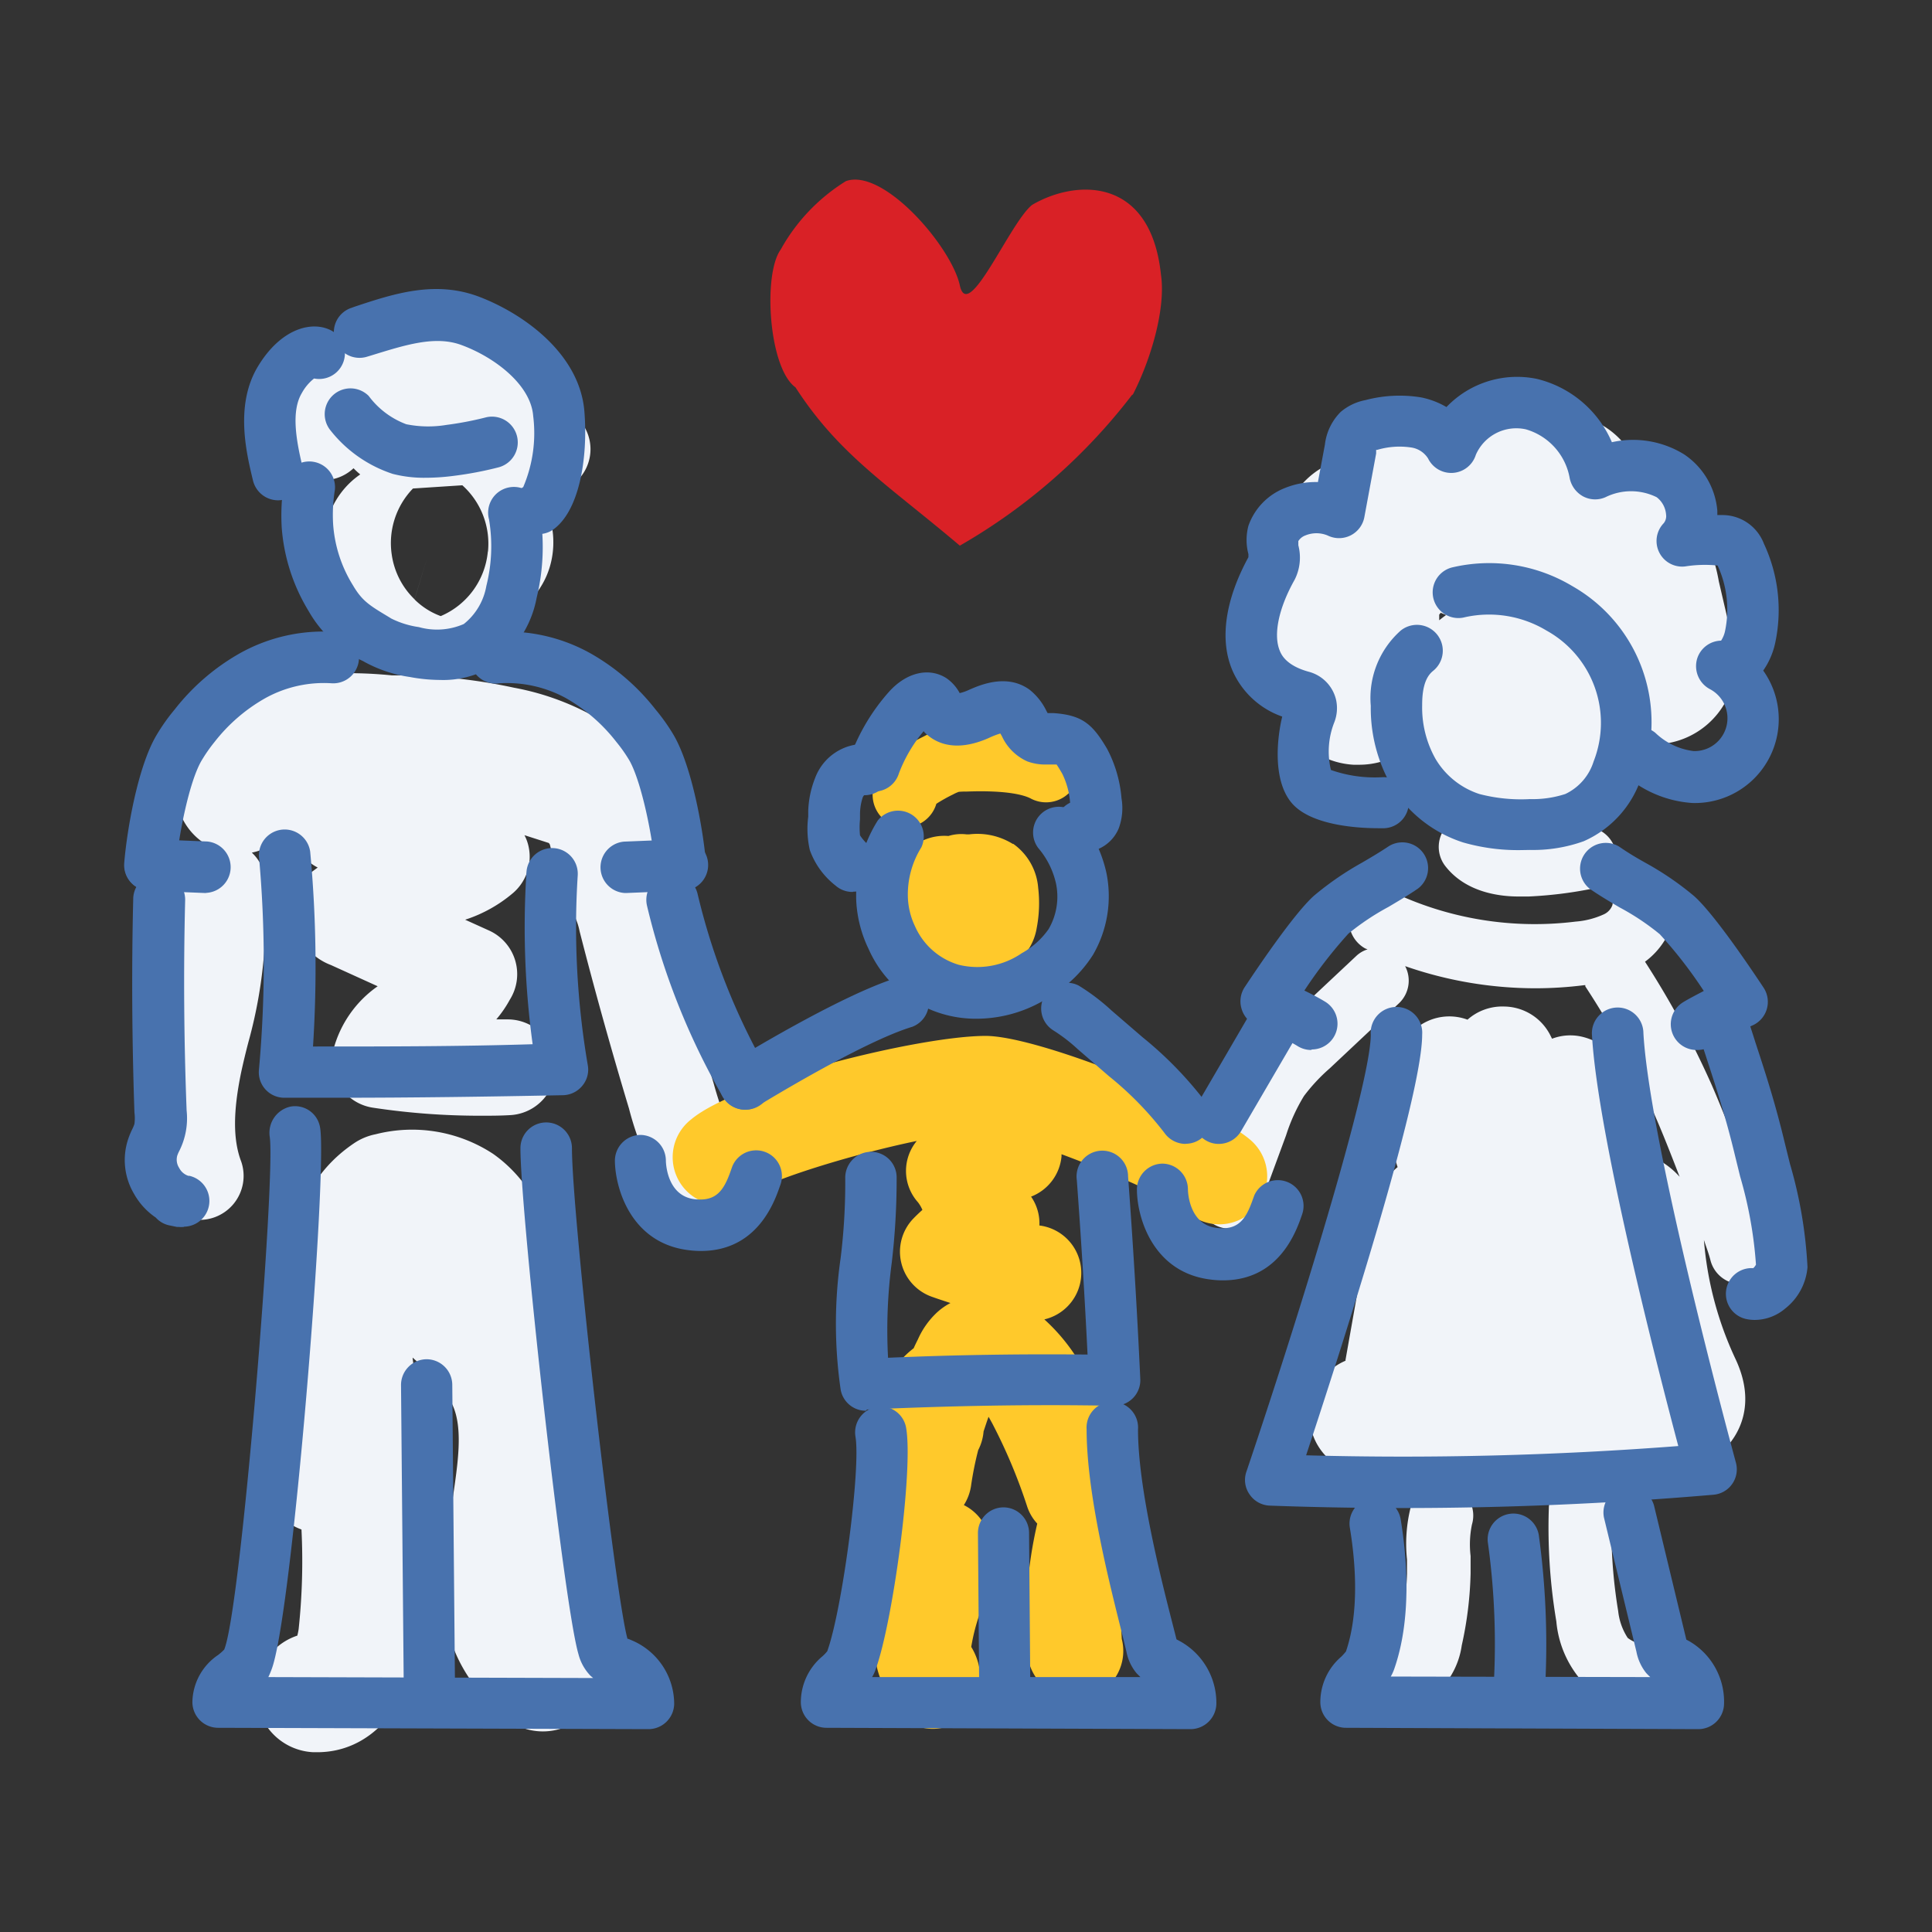 <svg xmlns="http://www.w3.org/2000/svg" id="Layer_1" data-name="Layer 1" viewBox="0 0 144 144"><rect x="0" y="0" width="144" height="144" fill="#333333" stroke="none"/><defs><style>.cls-1{fill:#f1f4f9;}.cls-2{fill:#ffc92b;}.cls-3{fill:#d92126;fill-rule:evenodd;}.cls-4{fill:#4872ae;}</style></defs><path class="cls-1" d="M132,92.75a65.48,65.48,0,0,0-2.19-6.32c-.69-1.81-1.41-3.67-2.2-5.5a67.9,67.9,0,0,0-5-9.25,5.63,5.63,0,0,0,2.21-3.56,2.34,2.34,0,0,0-4.64-.66,1.21,1.21,0,0,1-.62.68,6.19,6.19,0,0,1-2.12.55,24.73,24.73,0,0,1-13.69-2.22,2.34,2.34,0,0,0-2,4.22l.18.07a2.17,2.17,0,0,0-.85.5L95.9,76.12A17,17,0,0,0,93.31,79a17.27,17.27,0,0,0-1.85,4l-2,5.43a2.34,2.34,0,1,0,4.4,1.61l2-5.43a13.35,13.35,0,0,1,1.33-2.92,13.43,13.43,0,0,1,1.92-2.06l5.17-4.86a2.32,2.32,0,0,0,.45-2.76,29.55,29.55,0,0,0,9.73,1.65,29,29,0,0,0,3.61-.23h.09s0,.06,0,.09a62.67,62.67,0,0,1,5.09,9.4c.68,1.54,1.31,3.16,1.94,4.79a6,6,0,0,0-2.66-1.72,37.92,37.92,0,0,0-1.12-5.28,4.75,4.75,0,0,0-3.38-3.41,3.83,3.83,0,0,0-2.35.12l-.15-.3a3.91,3.91,0,0,0-3.43-2.1h0A3.9,3.9,0,0,0,109.38,76a3.9,3.9,0,0,0-5,2.27,12.87,12.87,0,0,0-.21,8.72,4.2,4.2,0,0,0-.44.41A7,7,0,0,0,102.12,91l-1.83,10.34a.22.22,0,0,0,0,.08,4.41,4.41,0,0,0,1.73,8.47h17.63a28.65,28.65,0,0,0,6.17-.49,5.28,5.28,0,0,0,2.89-1.58c.75-.81,2.3-3.06.62-6.58A25.66,25.66,0,0,1,127,92.42c.17.52.36,1,.5,1.56a2.36,2.36,0,0,0,2.26,1.73,2.27,2.27,0,0,0,.62-.09A2.34,2.34,0,0,0,132,92.75"></path><path class="cls-1" d="M95.17,50.57A6.08,6.08,0,0,0,100.89,57h.36a6,6,0,0,0,3.37-1A9.16,9.16,0,0,0,106,58.36a10.16,10.16,0,0,0,3,2.49,2.5,2.5,0,0,0-.82.4,2.33,2.33,0,0,0-.48,3.27c1.53,2,4.06,2.3,5.49,2.3h.74a31.14,31.14,0,0,0,4.63-.56,2.34,2.34,0,1,0-.91-4.59l-.9.14a7,7,0,0,0,3.11-2.41,7.42,7.42,0,0,0,1.34-3.85c0-.15,0-.29,0-.43a6.09,6.09,0,0,0,8-7.1l-1.09-4.69A12.5,12.5,0,0,0,125,37a8.64,8.64,0,0,0-2.84-1.9,6.1,6.1,0,0,0-8.91-3.39,6.13,6.13,0,0,0-7-.73,29.76,29.76,0,0,0-4.27,3,6.32,6.32,0,0,0-2.57.46A6.08,6.08,0,0,0,96,37.75a22.43,22.43,0,0,0-1.54,7.32,5.94,5.94,0,0,0,.71,3.09c0,.81,0,1.61,0,2.41m12.2-4.9h0l.42.17c-.18.12-.35.26-.52.39,0-.14,0-.28,0-.42l.11-.13"></path><path class="cls-1" d="M108.08,110.68a2.33,2.33,0,0,0-2.91,1.56,11.2,11.2,0,0,0-.3,4c0,.36,0,.71,0,1.06a23.09,23.09,0,0,1-.57,4.46c0,.09,0,.2,0,.3a2.34,2.34,0,0,0,.5,4.57h.29a3.68,3.68,0,0,0,3.1-1.81,5.93,5.93,0,0,0,.76-2.18,27.31,27.31,0,0,0,.66-5.38c0-.43,0-.85,0-1.28a7.34,7.34,0,0,1,.1-2.35,2.35,2.35,0,0,0-1.57-2.92"></path><path class="cls-1" d="M124.34,122.8h-.09a6.4,6.4,0,0,1-2.2-.34,2.4,2.4,0,0,1-.73-.38,4.54,4.54,0,0,1-.71-2,38.19,38.19,0,0,1-.49-7.47,2.34,2.34,0,0,0-2.26-2.42,2.28,2.28,0,0,0-2.42,2.26,42.23,42.23,0,0,0,.56,8.4,7.8,7.8,0,0,0,2.16,4.73,6.83,6.83,0,0,0,2.28,1.33,10.78,10.78,0,0,0,3.6.63h.39a2.34,2.34,0,0,0-.09-4.68"></path><path class="cls-1" d="M52.32,90.6a3.29,3.29,0,0,1-2.76-1.51,25,25,0,0,1-2.68-6.47c-1.31-4.35-2.55-8.79-3.68-13.21a4.56,4.56,0,0,0-.29-.94,3.22,3.22,0,0,1,0-4.58,3.31,3.31,0,0,1,4.67,0,7.86,7.86,0,0,1,2,3.88c1.1,4.32,2.31,8.68,3.6,12.94A31.94,31.94,0,0,0,54.28,84a3.6,3.6,0,0,1,1.56,2.86,3.54,3.54,0,0,1-3.36,3.73h-.16m.06-.64Z"></path><path class="cls-1" d="M43.76,121.62c0-.19.12-.69.2-1.07a24.55,24.55,0,0,0,.53-3.06c.55-5.6-.4-11-1.33-15.58-.17-.79-.3-1.67-.44-2.57C42,94.76,41.1,89.06,36.75,86A11,11,0,0,0,28,84.54a4.38,4.38,0,0,0-1.61.67c-4.92,3.32-5.24,9-4.84,13.94-.18.66-.29,1.22-.36,1.61L19.62,109a4.46,4.46,0,0,0,2.85,5,47.77,47.77,0,0,1-.21,7.42,4.67,4.67,0,0,1-.1.49,4.46,4.46,0,0,0,1.2,8.69h.29c3.85,0,6.82-3.19,7.45-8.05a66.67,66.67,0,0,0,.19-11.27c-.07-1.66-.13-3.31-.14-5a44.72,44.72,0,0,0-.39-5,.28.28,0,0,1,0-.09c.16.15.36.32.57.53a11.62,11.62,0,0,1,2.4,3c.8,1.75.4,4.33,0,7.06-.09.57-.18,1.13-.26,1.69-.67,4.75-1.36,9.65,4,14.42a4.45,4.45,0,0,0,6.65-5.83c-.21-.31-.29-.48-.3-.48"></path><path class="cls-1" d="M47.87,56a8.61,8.61,0,0,0-1.15-.84,13.88,13.88,0,0,0-1.8-1.39,19.62,19.62,0,0,0-6.6-2.51,40.74,40.74,0,0,0-9.1-.92,32.45,32.45,0,0,0-6.54,0,12.77,12.77,0,0,0-5.44,1.62,8.33,8.33,0,0,0-4.13,6.94,4.7,4.7,0,0,0,2.19,4,3.28,3.28,0,0,0-2,2.59,22.69,22.69,0,0,0-.13,3.43c0,.55,0,1.1,0,1.65a29.16,29.16,0,0,1-1,5.54c-.19.8-.39,1.6-.56,2.4-.59,2.67-1.19,6.66.25,10.42a3.28,3.28,0,0,0,6.12-2.35c-.62-1.62-.61-3.74,0-6.68.16-.74.34-1.48.53-2.21a35.13,35.13,0,0,0,1.19-6.84c0-.67,0-1.35,0-2a19.29,19.29,0,0,1,.07-2.46,3.25,3.25,0,0,0-1-2.84,4.68,4.68,0,0,0,2.35-1.25,4.23,4.23,0,0,0,.71,0,3.53,3.53,0,0,0,1.85,2.36l-.46.34a3.56,3.56,0,0,0-1.38,2.4,4.4,4.4,0,0,0,2.83,4.53l3.48,1.58a8.36,8.36,0,0,0-3.3,4.72,3.57,3.57,0,0,0,2.94,4.33,53.29,53.29,0,0,0,8,.6c.77,0,1.54,0,2.31-.05a3.57,3.57,0,0,0-.31-7.13l-.8,0A8.5,8.5,0,0,0,38,74.51a3.57,3.57,0,0,0-1.54-5.15l-1.79-.81a10.5,10.5,0,0,0,3.58-2,3.56,3.56,0,0,0,1.16-3.39,3.29,3.29,0,0,0-.32-.91l1.81.58h0A.36.36,0,0,1,41,63a4.68,4.68,0,0,0,4.21,3.67h.36a4.68,4.68,0,0,0,4.36-3A6.92,6.92,0,0,0,47.87,56"></path><path class="cls-1" d="M22.35,35.27a3.26,3.26,0,0,0,4-.37,5.45,5.45,0,0,0,.5.46,6.17,6.17,0,0,0-2.63,4.37C24.05,41,24,45.4,30.11,47.17a9.89,9.89,0,0,0,2.77.41,8.53,8.53,0,0,0,2.82-.48c6-2.15,5.68-6.54,5.44-7.83A6.42,6.42,0,0,0,40,36.67a3.55,3.55,0,0,0,.73.08,3.27,3.27,0,0,0,2.51-5.38A26.86,26.86,0,0,0,35,24.82a9,9,0,0,0-3-1,8,8,0,0,0-3.11.26,10.82,10.82,0,0,0-5.3,3.36,18.69,18.69,0,0,0-1.73,2.52c-.16.28-.33.55-.5.82a3.27,3.27,0,0,0,1,4.53m14,5.8a5.81,5.81,0,0,1-3.51,4.81,5.4,5.4,0,0,1-1.95-1.24l1-3.32-1,3.31a5.75,5.75,0,0,1-1.7-3.32,5.85,5.85,0,0,1,1.58-4.94l3.68-.24a5.85,5.85,0,0,1,1.91,4.94"></path><path class="cls-2" d="M67.46,61.66a2.44,2.44,0,0,0,2.33-1.75,12.23,12.23,0,0,1,1.25-.7,3,3,0,0,1,.42-.19A4.38,4.38,0,0,1,72,59c3.18-.12,4.42.29,4.87.54a2.44,2.44,0,0,0,2.42-4.23c-1.65-.94-4-1.31-7.48-1.18a9,9,0,0,0-1.29.13,6.37,6.37,0,0,0-1.65.62c-1.43.72-3.83,1.92-3.83,4.36a2.44,2.44,0,0,0,2.44,2.44"></path><path class="cls-2" d="M75.5,62.91a5,5,0,0,0-3.27-.72l-.18,0a3.24,3.24,0,0,0-1.36.12,3.81,3.81,0,0,0-2.71.84,5.4,5.4,0,0,0-1.93,5.56,5.06,5.06,0,0,0,1.87,2.86,6.22,6.22,0,0,0,3.34,1.06l.85,0c.4,0,.8,0,1.19,0a4.38,4.38,0,0,0,2.43-.86,4.15,4.15,0,0,0,1.54-2.6,9.81,9.81,0,0,0,.11-3,4.44,4.44,0,0,0-1.88-3.29"></path><path class="cls-2" d="M93.24,85c-2.8-2.48-15.7-7.79-19.78-7.79-4.93,0-18.53,3.36-21.94,6.22a3.57,3.57,0,1,0,4.57,5.48c1.22-.92,7.27-2.84,12.24-3.87a3.51,3.51,0,0,0,.08,4.56,2.46,2.46,0,0,1,.34.58q-.34.3-.66.63a3.56,3.56,0,0,0,1.33,5.83c.47.17.94.32,1.42.48a4.69,4.69,0,0,0-1,.7,6.13,6.13,0,0,0-1.42,2c-.11.22-.22.44-.32.67a6.77,6.77,0,0,0-1.84,2.15,5.5,5.5,0,0,0-.38,4.17q-.35,1.45-.57,2.94a3.54,3.54,0,0,0,1.95,3.69,3.54,3.54,0,0,0-.56,2.33,9.77,9.77,0,0,1-.57,2.64,13.63,13.63,0,0,0-.84,5.49,5.87,5.87,0,0,0,.62,1.84c0,.06.07.12.1.19a3.56,3.56,0,0,0,2.22,2.69,3.62,3.62,0,0,0,1.28.24,3.57,3.57,0,0,0,3.33-2.28,4.57,4.57,0,0,0-.45-3.83,14.66,14.66,0,0,1,.57-2.29,13.78,13.78,0,0,0,.83-5.49,3.56,3.56,0,0,0-1.95-2.79,3.66,3.66,0,0,0,.53-1.39,24.51,24.51,0,0,1,.54-2.71,3.64,3.64,0,0,0,.4-1.39c.12-.36.24-.73.37-1.09.07.11.15.26.25.44a40.29,40.29,0,0,1,2.64,6.28,3.47,3.47,0,0,0,.74,1.24,32.51,32.51,0,0,0-.77,9.43,3.92,3.92,0,0,0,.94,2.39,3.56,3.56,0,0,0,5,.39,3.59,3.59,0,0,0,1.13-3.61,25.08,25.08,0,0,1,.65-7.17,3.56,3.56,0,0,0-.82-3.2,3.44,3.44,0,0,0,0-.45,17.24,17.24,0,0,0-2-7.82,14,14,0,0,0-3.6-5.18,3.56,3.56,0,0,0-.37-7,3.48,3.48,0,0,0-.62-2.15,3.57,3.57,0,0,0,2.27-3s0-.11,0-.16c3.87,1.43,8.32,3.4,9.39,4.33A3.56,3.56,0,1,0,93.24,85"></path><path class="cls-3" d="M84.41,29.39A43.34,43.34,0,0,1,71.54,40.67c-5.41-4.58-9-6.77-12.25-11.8-2-1.44-2.44-8.43-1.1-10.27a13.94,13.94,0,0,1,4.86-5.1c2.8-1,7.87,4.9,8.49,7.77s3.73-4.69,5.39-6c3.29-1.93,8.83-2.1,9.6,5.19.38,2.56-.77,6.39-2.12,9"></path><path class="cls-4" d="M104.55,112.4q-5,0-9.91-.18a1.9,1.9,0,0,1-1.5-.83,1.87,1.87,0,0,1-.24-1.7c3.72-11,9.27-28.83,9.27-32.58a1.92,1.92,0,1,1,3.83,0c0,4.79-6.27,24.16-8.65,31.36a267.27,267.27,0,0,0,27.74-.69c-1.63-6.15-6-23.2-6.43-30.57a1.92,1.92,0,1,1,3.83-.21c.48,8.48,6.83,31.76,6.89,32a1.9,1.9,0,0,1-1.68,2.41C120,112.07,112.29,112.4,104.55,112.4Z"></path><path class="cls-4" d="M102.71,61.73c-1.33,0-5-.16-6.45-1.9s-1.05-4.95-.69-6.42A6.32,6.32,0,0,1,91.87,50c-1-2.3-.55-5.3,1.18-8.47,0-.08,0-.15,0-.23a4.11,4.11,0,0,1,0-2.11,4.69,4.69,0,0,1,2.73-2.82,6.11,6.11,0,0,1,2.45-.44l.52-2.79a4.1,4.1,0,0,1,1.18-2.44,4,4,0,0,1,1.85-.88,9.93,9.93,0,0,1,4.14-.2,6.07,6.07,0,0,1,1.89.72,7.28,7.28,0,0,1,6.74-2.1,8.18,8.18,0,0,1,5.59,4.72,7.24,7.24,0,0,1,5.39.91A5.62,5.62,0,0,1,128,38.07c0,.11,0,.22,0,.32l.47,0a3.31,3.31,0,0,1,3,2.13,11.68,11.68,0,0,1,.86,7.32,5.71,5.71,0,0,1-.91,2.14,6.25,6.25,0,0,1-5.3,9.87,8.54,8.54,0,0,1-5.18-2.23,1.92,1.92,0,1,1,2.44-3,5,5,0,0,0,2.85,1.36,2.45,2.45,0,0,0,1.21-4.62,1.94,1.94,0,0,1-.94-2.28,1.91,1.91,0,0,1,1.78-1.33,2.11,2.11,0,0,0,.3-.74,7.82,7.82,0,0,0-.56-4.86,9.42,9.42,0,0,0-2.43.07A1.91,1.91,0,0,1,124,39a.83.83,0,0,0,.18-.64,1.8,1.8,0,0,0-.7-1.3,4.31,4.31,0,0,0-3.82,0A1.91,1.91,0,0,1,118,37a2,2,0,0,1-1-1.34A4.62,4.62,0,0,0,113.73,32,3.29,3.29,0,0,0,110,33.9a1.92,1.92,0,0,1-3.56.27,1.8,1.8,0,0,0-1.28-.82,5.86,5.86,0,0,0-2.51.18h-.08l0,.27-.88,4.75a1.92,1.92,0,0,1-2.74,1.36,2.17,2.17,0,0,0-1.66,0,1.05,1.05,0,0,0-.52.42c0,.1,0,.21,0,.31a3.64,3.64,0,0,1-.27,2.56c-1.2,2.13-1.61,4.11-1.11,5.31.11.27.47,1.11,2.2,1.57a2.83,2.83,0,0,1,2,2.11,2.91,2.91,0,0,1-.14,1.65,5.89,5.89,0,0,0-.25,3.55,9.83,9.83,0,0,0,3.8.54,1.88,1.88,0,0,1,2,1.8,1.91,1.91,0,0,1-1.8,2Zm-6.1-8h0ZM127.84,42Zm-34.68-.74Zm3.57-1.06Zm5.65-6.63Z"></path><path class="cls-4" d="M11.2,66.39H11a1.92,1.92,0,0,1-1.74-2.08c.2-2.42,1-7.13,2.39-9.49a14.4,14.4,0,0,1,1.37-1.94,16.41,16.41,0,0,1,4.86-4.19,12.76,12.76,0,0,1,7.22-1.58,1.92,1.92,0,0,1-.35,3.82,9,9,0,0,0-5,1.12A12.74,12.74,0,0,0,16,55.29a11.7,11.7,0,0,0-1,1.44c-.93,1.63-1.7,5.64-1.9,7.91A1.91,1.91,0,0,1,11.2,66.39Z"></path><path class="cls-4" d="M55.52,82.71a1.94,1.94,0,0,1-1.67-1,53.08,53.08,0,0,1-5.63-14.22A1.92,1.92,0,1,1,52,66.65a49.28,49.28,0,0,0,5.23,13.19,1.91,1.91,0,0,1-1.66,2.87Z"></path><path class="cls-4" d="M55.52,82.71a1.92,1.92,0,0,1-1-3.55c.33-.2,8.13-5,12.39-6.3A1.92,1.92,0,0,1,68,76.53c-3.78,1.14-11.41,5.85-11.49,5.89A1.84,1.84,0,0,1,55.52,82.71Z"></path><path class="cls-4" d="M52.25,93.24a7,7,0,0,1-.93-.06c-4.28-.52-5.46-4.58-5.49-6.65a1.93,1.93,0,0,1,1.89-1.94h0a1.92,1.92,0,0,1,1.91,1.88c0,.45.18,2.67,2.13,2.91,1.58.18,2.17-.59,2.7-2.1l.12-.34a1.92,1.92,0,1,1,3.56,1.44l-.06.17C56.79,92.31,54.34,93.24,52.25,93.24Z"></path><path class="cls-4" d="M91.16,95.43a7,7,0,0,1-.93-.06c-4.28-.52-5.46-4.57-5.49-6.64a1.93,1.93,0,0,1,1.89-2h0a1.92,1.92,0,0,1,1.91,1.88c0,.45.18,2.67,2.13,2.91,1.59.19,2.17-.59,2.7-2.1l.12-.33a1.92,1.92,0,0,1,3.56,1.43l-.06.17C95.7,94.5,93.26,95.43,91.16,95.43Z"></path><path class="cls-4" d="M126.42,78.26a1.92,1.92,0,0,1-1-3.54c.38-.24,1-.56,1.57-.86a33.19,33.19,0,0,0-3.28-4.23,18.33,18.33,0,0,0-3-2c-.73-.43-1.46-.86-2.2-1.37a1.92,1.92,0,0,1,2.17-3.16c.66.46,1.32.85,2,1.23a22.33,22.33,0,0,1,3.59,2.46c1.58,1.4,4.59,5.94,5.18,6.83a1.92,1.92,0,0,1-.81,2.8c-.91.41-2.58,1.22-3.17,1.59A2,2,0,0,1,126.42,78.26Z"></path><path class="cls-4" d="M97.7,78.26a1.92,1.92,0,0,1-1-.3c-.59-.37-2.25-1.17-3.17-1.58a1.94,1.94,0,0,1-1-1.22,1.92,1.92,0,0,1,.24-1.58c.59-.89,3.6-5.43,5.18-6.83a22.72,22.72,0,0,1,3.58-2.46c.65-.38,1.31-.77,2-1.23a1.92,1.92,0,0,1,2.17,3.16c-.74.51-1.48.94-2.2,1.37a18.86,18.86,0,0,0-3,2,34.85,34.85,0,0,0-3.28,4.24c.6.29,1.19.61,1.58.85a1.92,1.92,0,0,1-1,3.54Z"></path><path class="cls-4" d="M90.88,85.26a1.85,1.85,0,0,1-1-.26,1.91,1.91,0,0,1-.69-2.62l3.83-6.57a1.92,1.92,0,0,1,3.31,1.94l-3.83,6.56A1.92,1.92,0,0,1,90.88,85.26Z"></path><path class="cls-4" d="M130.81,98.38a3.05,3.05,0,0,1-.67-.07,1.92,1.92,0,0,1,.54-3.79,1.06,1.06,0,0,0,.2-.26,31,31,0,0,0-1.18-6.57l-.38-1.55c-.69-2.87-1.36-4.92-2.13-7.29-.24-.74-.5-1.52-.77-2.37a1.92,1.92,0,0,1,3.66-1.16c.26.84.52,1.61.75,2.35.8,2.44,1.49,4.56,2.21,7.57l.38,1.53a33.26,33.26,0,0,1,1.3,7.68,4.38,4.38,0,0,1-1.66,3.08A3.53,3.53,0,0,1,130.81,98.38Z"></path><path class="cls-4" d="M32.81,50.68a12.54,12.54,0,0,1-2.26-.22,10,10,0,0,1-3.32-1.09l-.16-.09A9,9,0,0,1,23,45.54a13.91,13.91,0,0,1-2-6.18,15.72,15.72,0,0,1,.17-3.43,1.92,1.92,0,0,1,3.79.59,11.46,11.46,0,0,0-.13,2.56,9.92,9.92,0,0,0,1.48,4.55C27,44.81,27.57,45.14,29,46l.16.1a6.72,6.72,0,0,0,2.06.64,5,5,0,0,0,3.35-.23,4.64,4.64,0,0,0,1.68-2.84,12.13,12.13,0,0,0,.2-4.95A1.92,1.92,0,1,1,40.21,38,16,16,0,0,1,40,44.55a8,8,0,0,1-3.44,5.2A7.07,7.07,0,0,1,32.81,50.68Z"></path><path class="cls-4" d="M31.69,35.61a9.3,9.3,0,0,1-2.42-.29,9.79,9.79,0,0,1-4.62-3.22,1.92,1.92,0,0,1,2.83-2.59,6.18,6.18,0,0,0,2.8,2.11,8.28,8.28,0,0,0,3,.05,24.49,24.49,0,0,0,2.89-.55,1.91,1.91,0,0,1,1,3.71,26.64,26.64,0,0,1-3.37.64A16.44,16.44,0,0,1,31.69,35.61Z"></path><path class="cls-4" d="M40.1,39.81A1.92,1.92,0,0,1,39,36.3,10.26,10.26,0,0,0,39.74,31c-.18-2.33-2.88-4.37-5.31-5.27-2-.76-4.27,0-6.85.79l-.2.06a1.91,1.91,0,1,1-1.17-3.64l.19-.07c3-1,6.08-2,9.37-.73s7.46,4.25,7.79,8.56c.27,3.41-.37,7.46-2.4,8.82A1.92,1.92,0,0,1,40.1,39.81Z"></path><path class="cls-4" d="M113.44,63.36a14.81,14.81,0,0,1-4.39-.57,9.74,9.74,0,0,1-5.4-4.32,11.61,11.61,0,0,1-1.48-5.86A6.72,6.72,0,0,1,104.4,47a1.92,1.92,0,1,1,2.42,3c-.36.29-.83.88-.82,2.57a7.8,7.8,0,0,0,1,4,5.94,5.94,0,0,0,3.26,2.61,12.31,12.31,0,0,0,3.77.38,7.84,7.84,0,0,0,2.64-.38,4,4,0,0,0,2.11-2.43A7.86,7.86,0,0,0,115.27,47a8.3,8.3,0,0,0-6.07-1,1.91,1.91,0,0,1-1-3.7,12.06,12.06,0,0,1,9,1.39,11.67,11.67,0,0,1,5.08,14.43,7.83,7.83,0,0,1-4.24,4.58,11.13,11.13,0,0,1-4,.65Z"></path><path class="cls-4" d="M72.74,75.93a8.73,8.73,0,0,1-8-5.2,9.29,9.29,0,0,1-.92-3.57,10.55,10.55,0,0,1,1.6-6,1.92,1.92,0,0,1,3.25,2,6.63,6.63,0,0,0-1,3.79,5.47,5.47,0,0,0,.53,2.09,5.16,5.16,0,0,0,3.26,2.87,5.84,5.84,0,0,0,4.69-.86,6,6,0,0,0,2-1.79,4.8,4.8,0,0,0,.56-3.4,6.13,6.13,0,0,0-1.33-2.66,1.92,1.92,0,0,1,2.95-2.45,10,10,0,0,1,2.14,4.33,8.7,8.7,0,0,1-1,6.08,9.65,9.65,0,0,1-3.18,3.1A10,10,0,0,1,72.74,75.93Z"></path><path class="cls-4" d="M80.77,63.51A2.64,2.64,0,0,1,80,63.4,1.93,1.93,0,0,1,78.76,61a1.91,1.91,0,0,1,1-1.17,5.92,5.92,0,0,0-.58-2.15c-.23-.4-.36-.6-.43-.7l-.48,0h-.22a3.84,3.84,0,0,1-1.48-.23,3.78,3.78,0,0,1-1.89-1.87l-.12-.21a6.17,6.17,0,0,0-.85.33c-2.72,1.21-4.2.22-4.85-.47l0-.05A10.91,10.91,0,0,0,67,57.64a1.92,1.92,0,1,1-3.6-1.32,15,15,0,0,1,2.88-4.78c1.29-1.42,2.95-1.82,4.25-1a3.15,3.15,0,0,1,1,1.12,3.43,3.43,0,0,0,.6-.2c.87-.39,2.89-1.29,4.6-.06A4.54,4.54,0,0,1,78,53a1.09,1.09,0,0,1,.08.15h.44c2.16.15,2.92.83,4,2.67a9.53,9.53,0,0,1,1.07,3.68,4.34,4.34,0,0,1-.21,2.25A2.87,2.87,0,0,1,80.77,63.51Z"></path><path class="cls-4" d="M20.72,37.29a1.93,1.93,0,0,1-1.86-1.46c-.48-2-1.38-5.62.36-8.51s4.1-3.45,5.52-2.66a1.92,1.92,0,0,1-1.33,3.55,3.54,3.54,0,0,0-.91,1.08c-.81,1.35-.44,3.5.08,5.63a1.91,1.91,0,0,1-1.4,2.31A1.88,1.88,0,0,1,20.72,37.29Z"></path><path class="cls-4" d="M63.55,66.48A1.9,1.9,0,0,1,62.27,66a5.85,5.85,0,0,1-1.91-2.64,7.09,7.09,0,0,1-.12-2.48l0-.42A7.28,7.28,0,0,1,60.75,58a3.89,3.89,0,0,1,3.73-2.55,1.91,1.91,0,0,1-.07,3.82.56.56,0,0,0-.11.17,4.07,4.07,0,0,0-.2,1.26l0,.37a6.18,6.18,0,0,0,0,1.19,3.37,3.37,0,0,0,.79.85,1.92,1.92,0,0,1-1.28,3.35Z"></path><path class="cls-4" d="M13.69,91.45a2.07,2.07,0,0,1-.35,0l-.15,0-.58-.12a1.86,1.86,0,0,1-1-.58A5.2,5.2,0,0,1,10,89a4.94,4.94,0,0,1-.44-4.12,6.07,6.07,0,0,1,.29-.7,3,3,0,0,0,.17-.41,3.22,3.22,0,0,0,0-.85C9.84,77.62,9.8,72.28,9.93,67a1.89,1.89,0,0,1,2-1.87,1.93,1.93,0,0,1,1.87,2c-.13,5.19-.09,10.45.11,15.64a5.41,5.41,0,0,1-.54,3,2.43,2.43,0,0,0-.16.37,1.13,1.13,0,0,0,.15.92,1.17,1.17,0,0,0,.68.58l.08,0a1.92,1.92,0,0,1-.39,3.79Z"></path><path class="cls-4" d="M126.59,128.88h0l-26.27-.1a1.91,1.91,0,0,1-1.91-1.91,4.46,4.46,0,0,1,1.56-3.39,4.61,4.61,0,0,0,.35-.39c1-2.92.72-6.63.29-9.22a1.92,1.92,0,0,1,3.79-.62c.49,3,.81,7.42-.47,11.11a3.3,3.3,0,0,1-.27.6L123,125q-.15-.14-.3-.3a3.62,3.62,0,0,1-.73-1.59l-2.42-10a1.92,1.92,0,0,1,3.73-.9l2.41,10,.19.1A5.21,5.21,0,0,1,128.5,127,1.92,1.92,0,0,1,126.59,128.88Zm-1.17-6.78Z"></path><path class="cls-4" d="M113.27,127.08h-.09a1.91,1.91,0,0,1-1.82-2,54.79,54.79,0,0,0-.47-10.16,1.92,1.92,0,0,1,3.8-.53,59.8,59.8,0,0,1,.5,10.86A1.92,1.92,0,0,1,113.27,127.08Z"></path><path class="cls-4" d="M88.74,128.88h0l-27.15-.1a1.91,1.91,0,0,1-1.9-1.91,4.46,4.46,0,0,1,1.61-3.42,2.9,2.9,0,0,0,.36-.38c1.13-3.14,2.51-13.65,2.1-16a1.93,1.93,0,0,1,1.58-2.21,1.91,1.91,0,0,1,2.2,1.58c.54,3.18-1,14.51-2.28,18A2.66,2.66,0,0,1,65,125L85,125l-.28-.28a3.54,3.54,0,0,1-.76-1.6L83.69,122c-1-4-2.7-10.63-2.7-15.46a1.92,1.92,0,1,1,3.83,0c0,4.35,1.68,11,2.58,14.51l.29,1.14.21.11A5.25,5.25,0,0,1,90.66,127,1.93,1.93,0,0,1,88.74,128.88Z"></path><path class="cls-4" d="M15.36,66.56h-.08l-4.16-.17a1.91,1.91,0,0,1-1.84-2,1.93,1.93,0,0,1,2-1.84l4.16.17a1.92,1.92,0,0,1-.07,3.83Z"></path><path class="cls-4" d="M50.74,66.39a1.91,1.91,0,0,1-1.91-1.75c-.19-2.27-1-6.28-1.89-7.91a11,11,0,0,0-1-1.43,12.76,12.76,0,0,0-3.73-3.25,9.15,9.15,0,0,0-5-1.12,1.92,1.92,0,1,1-.35-3.82A12.76,12.76,0,0,1,44,48.69a16.41,16.41,0,0,1,4.86,4.19,14.4,14.4,0,0,1,1.37,1.94c1.36,2.36,2.19,7.08,2.39,9.49a1.92,1.92,0,0,1-1.75,2.08Z"></path><path class="cls-4" d="M46.58,66.56a1.92,1.92,0,0,1-.07-3.83l4.16-.17a1.92,1.92,0,1,1,.15,3.83l-4.16.17Z"></path><path class="cls-4" d="M25.19,81.82l-4,0a1.9,1.9,0,0,1-1.89-2.09,88.08,88.08,0,0,0,0-15.91,1.92,1.92,0,0,1,3.82-.34A92.59,92.59,0,0,1,23.33,78c5.44,0,10.93,0,16.37-.17A64.23,64.23,0,0,1,39.24,65a1.91,1.91,0,1,1,3.82.25,60.93,60.93,0,0,0,.75,14.14,1.87,1.87,0,0,1-.41,1.54,1.92,1.92,0,0,1-1.42.7C36.41,81.74,30.78,81.82,25.19,81.82Z"></path><path class="cls-4" d="M64.54,105.15a1.91,1.91,0,0,1-1.88-1.56,34.22,34.22,0,0,1,0-9.85A46,46,0,0,0,63,87.85a1.93,1.93,0,0,1,1.87-2h.05a1.91,1.91,0,0,1,1.91,1.87,53.15,53.15,0,0,1-.36,6.36,38.31,38.31,0,0,0-.28,7.12c5-.22,9.94-.29,14.87-.24-.21-4.29-.48-8.64-.8-13a1.92,1.92,0,1,1,3.82-.28c.37,5,.68,10.1.91,15.09a1.9,1.9,0,0,1-.54,1.43,1.93,1.93,0,0,1-1.41.58c-6.1-.12-12.3,0-18.42.28Z"></path><path class="cls-4" d="M88.37,85.26a1.94,1.94,0,0,1-1.58-.82,24.79,24.79,0,0,0-4.15-4.24l-2.31-2a12.38,12.38,0,0,0-1.85-1.42,1.92,1.92,0,0,1,1.92-3.32,15.61,15.61,0,0,1,2.44,1.85l2.32,2a28.05,28.05,0,0,1,4.78,4.94,1.91,1.91,0,0,1-1.57,3Z"></path><path class="cls-4" d="M74.89,127.31a1.91,1.91,0,0,1-1.91-1.9l-.09-11.13a1.91,1.91,0,0,1,1.9-1.93h0a1.91,1.91,0,0,1,1.91,1.9l.09,11.13a1.91,1.91,0,0,1-1.9,1.93Z"></path><path class="cls-4" d="M48.34,128.88h0l-32.09-.1a1.92,1.92,0,0,1-1.91-1.91,4.32,4.32,0,0,1,1.92-3.52,4.09,4.09,0,0,0,.45-.4c1.26-3,3.86-35.38,3.39-38.25a2,2,0,0,1,1.55-2.22A1.89,1.89,0,0,1,23.85,84c.6,3-2.09,36.84-3.64,40.51A5.39,5.39,0,0,1,20,125l24.21.07-.19-.16a3.6,3.6,0,0,1-.91-1.64c-1.11-3.76-4.32-32.87-4.32-37.69a1.92,1.92,0,0,1,3.84,0c0,5,3.2,33.25,4.14,36.57l.06,0,.28.12A5.16,5.16,0,0,1,50.25,127,1.92,1.92,0,0,1,48.34,128.88Z"></path><path class="cls-4" d="M32,127.31a1.91,1.91,0,0,1-1.91-1.9l-.2-22.16a1.92,1.92,0,0,1,1.9-1.94h0a1.92,1.92,0,0,1,1.92,1.9l.2,22.17a1.92,1.92,0,0,1-1.9,1.93Z"></path></svg>